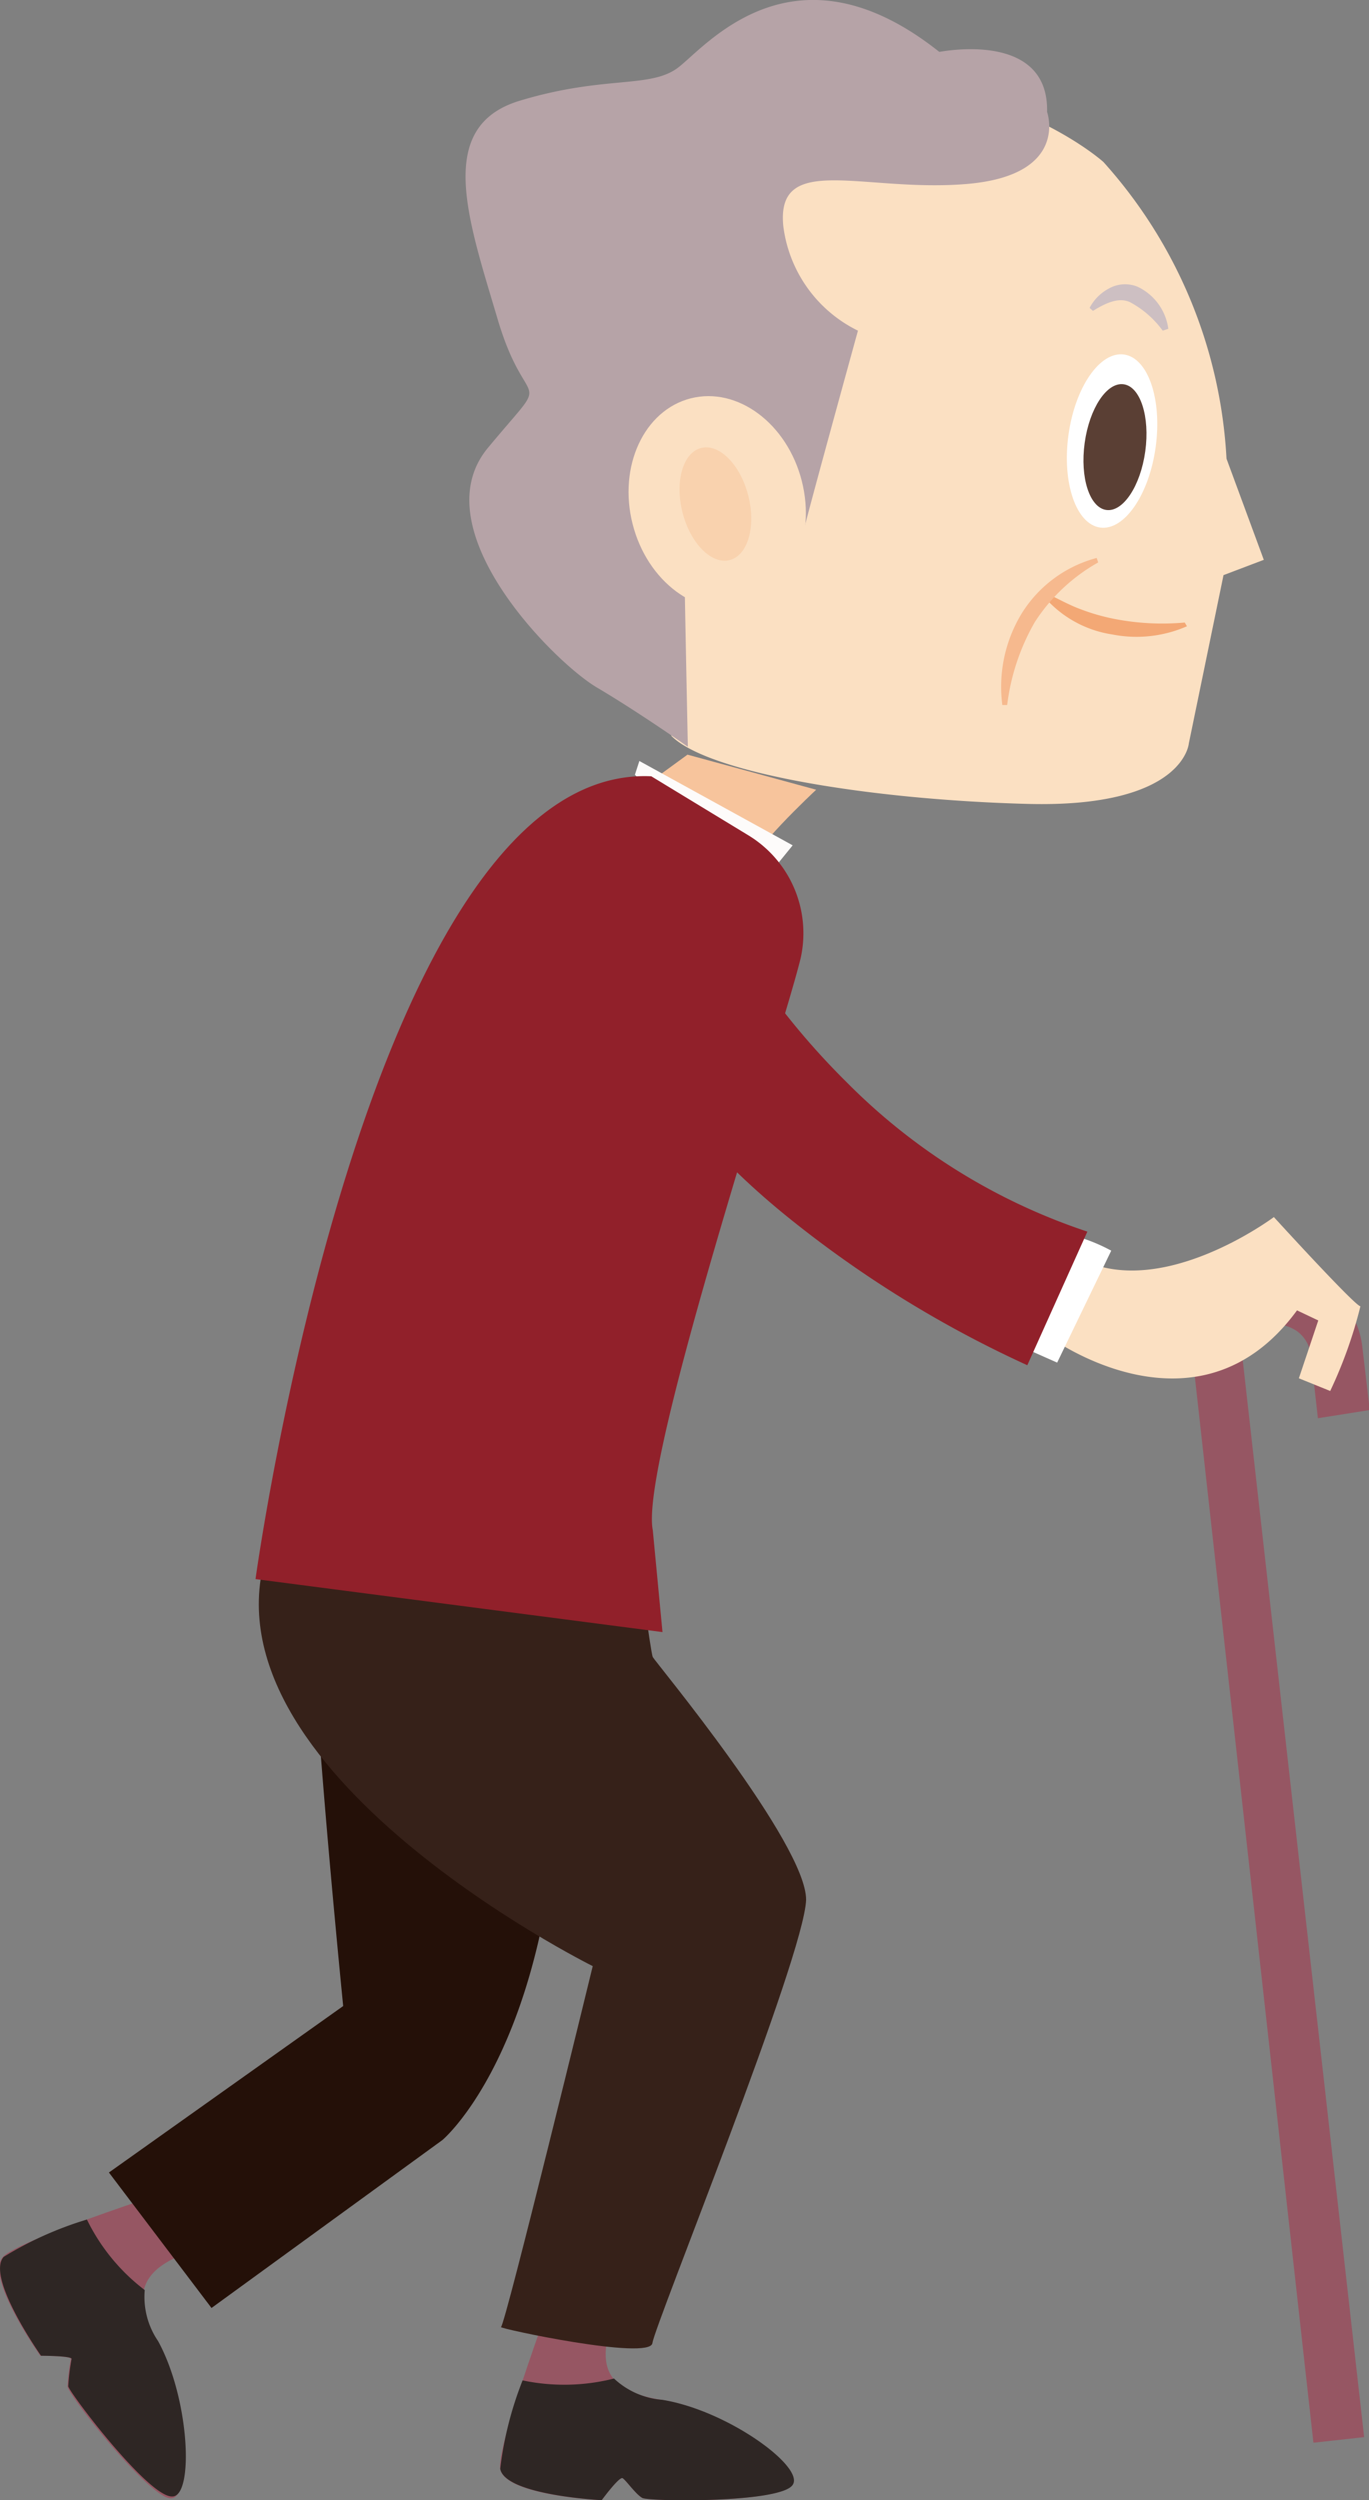<svg xmlns="http://www.w3.org/2000/svg" viewBox="0 0 36.7 66.99"><rect x="0" y="0" width="36.7" height="66.99" fill="#808080" stroke="none"/><defs><style>.cls-1{fill:#965663}.cls-2{fill:#2e2624}.cls-5{fill:#b6a3a7}.cls-7{fill:#fbe0c2}.cls-8{fill:#fff}.cls-15{fill:#91202a}</style></defs><g id="レイヤー_2" data-name="レイヤー 2"><g id="人"><path class="cls-1" d="M6.08 58.21s-5.5 1.72-6 2.26 1 2.65 1 2.65.79 0 .82.08a5.75 5.75 0 0 0-.09.74c0 .21 2.19 3 2.77 3s.47-2.6-.38-4.16-.2-2.18 1.47-2.62"/><path class="cls-2" d="M4.62 66.89c.58 0 .47-2.6-.38-4.16a2.1 2.1 0 0 1-.36-1.37 5.28 5.28 0 0 1-1.55-1.89 9.48 9.48 0 0 0-2.23 1c-.49.54 1 2.65 1 2.65s.79 0 .82.08a5.75 5.75 0 0 0-.09.74c.06.21 2.17 2.99 2.79 2.95z"/><path class="cls-1" d="M15.35 60.05s-2.06 5.38-1.94 6.1 2.72.84 2.72.84.47-.64.56-.59.35.43.53.53 3.71.14 4-.35-1.75-2-3.5-2.28-1.72-1.15-1.09-2.72"/><path class="cls-2" d="M21.25 66.58c.33-.48-1.75-2-3.5-2.28a2.13 2.13 0 0 1-1.29-.57 5.42 5.42 0 0 1-2.45.05 9.43 9.43 0 0 0-.6 2.37c.13.71 2.72.84 2.72.84s.47-.64.56-.59.35.43.53.53 3.71.14 4.03-.35z"/><path d="M14.26 39.06l-3.87-.57a7.53 7.53 0 0 0-2 5.17c.11 3.08.81 10.09.81 10.09l-6.28 4.46 2.75 3.63 6.19-4.5s2.48-2.07 3.06-8.4" fill="#241008"/><path d="M21.61 50.9c0-1.51-4.05-6.38-4.11-6.5s-.41-2.83-.41-2.83l-9.79-.38c-2.48 6 8.59 11.49 8.59 11.49s-2.35 9.64-2.46 9.67 4 .91 4.06.43 4.08-10.37 4.12-11.88z" fill="#362119"/><path class="cls-1" d="M35.21 65.45L32 36.61a2.3 2.3 0 0 1 2-2.53 2.28 2.28 0 0 1 2.52 2l.2 1.7-1.39.22-.19-1.7a.92.92 0 0 0-.34-.61 1 1 0 0 0-.67-.2.93.93 0 0 0-.81 1l3.25 28.81z"/><circle class="cls-5" cx="22.11" cy="11.79" r="1.89"/><path d="M21.88 21.16s-1.94 1.81-1.66 2-2.9-2.13-2.9-2.13l1.11-.81z" fill="#f7c49c"/><path class="cls-7" d="M18 19.72c1 1 5.36 1.71 9.55 1.82s4.32-1.62 4.32-1.62l.93-4.51 1.08-.41-1-2.71a12.9 12.9 0 0 0-3.3-7.95S25.88 1 19.33 2.49a6.27 6.27 0 0 0-3 5"/><ellipse class="cls-8" cx="29.82" cy="11.81" rx="2.34" ry="1.18" transform="rotate(-82.17 29.82 11.818)"/><ellipse cx="29.89" cy="11.98" rx="1.7" ry=".82" transform="rotate(-82.17 29.89 11.98)" fill="#5a3f34"/><path class="cls-5" d="M28.07 3s.61 1.7-2.16 1.93-5.12-.87-4.91 1.14a3.62 3.62 0 0 0 2 2.79s-1.46 5.29-1.46 5.39a8.11 8.11 0 0 1-1.62-.13s-.81-.85-.95-.72-.62.28-.64.34.11 6.27.11 6.27-1.29-.91-2.44-1.59-4.72-4.25-2.92-6.42 1.05-.78.26-3.45-1.69-5.16.59-5.85 3.5-.32 4.25-.89 3.11-3.51 7-.42c.04 0 2.94-.59 2.89 1.61z"/><ellipse class="cls-7" cx="19.23" cy="13.47" rx="2.34" ry="2.88" transform="rotate(-14.27 19.206 13.48)"/><ellipse cx="19.18" cy="13.51" rx=".91" ry="1.55" transform="rotate(-14.27 19.16 13.515)" fill="#f9d2ae"/><path d="M31.82 16.78a3.37 3.37 0 0 1-2 .22A3 3 0 0 1 28 16l.08-.09c.3.14.58.3.88.41a5.47 5.47 0 0 0 .9.26 6.67 6.67 0 0 0 1.9.1z" fill="#f3a875"/><path d="M29.44 15.07a4.84 4.84 0 0 0-1.7 1.6 5.89 5.89 0 0 0-.74 2.22h-.13a3.78 3.78 0 0 1 .53-2.47 3.39 3.39 0 0 1 2-1.47z" fill="#f6b98e"/><path d="M31.17 8.86a2.61 2.61 0 0 0-.87-.76c-.29-.14-.63 0-1 .23l-.09-.08a1.23 1.23 0 0 1 .5-.51.89.89 0 0 1 .78-.06 1.46 1.46 0 0 1 .83 1.13z" fill="#cdbfc2"/><path fill="#fdfbfa" d="M17.14 20.39l4.11 2.26-.96 1.18-3.27-3.07.12-.37z"/><path class="cls-7" d="M29 33.75c2.2 1.07 5.15-1.14 5.15-1.14S36.33 35 36.47 35a12 12 0 0 1-.81 2.27l-.84-.34.52-1.55-.57-.27c-2.66 3.64-6.64.71-6.64.71z"/><path class="cls-8" d="M28.29 33a4.74 4.74 0 0 1 1.5.51l-1.45 3-1.15-.51z"/><path class="cls-15" d="M17.13 22.69a1.07 1.07 0 0 1 .32-.08c.64 0 1.18.67 1.45 1.17A20 20 0 0 0 22.7 29a16.31 16.31 0 0 0 6.45 4l-1.61 3.58a30.14 30.14 0 0 1-6.21-3.8c-2.63-2.08-5.15-4.95-4.92-8.54a1.78 1.78 0 0 1 .72-1.55z"/><path class="cls-15" d="M21.46 25.69a3.07 3.07 0 0 0-1.4-3.31l-2.6-1.58C9.85 20.45 6.85 42.31 6.85 42.31l10.91 1.42L17.5 41c-.36-1.78 3.42-13.12 3.96-15.31z"/></g></g></svg>